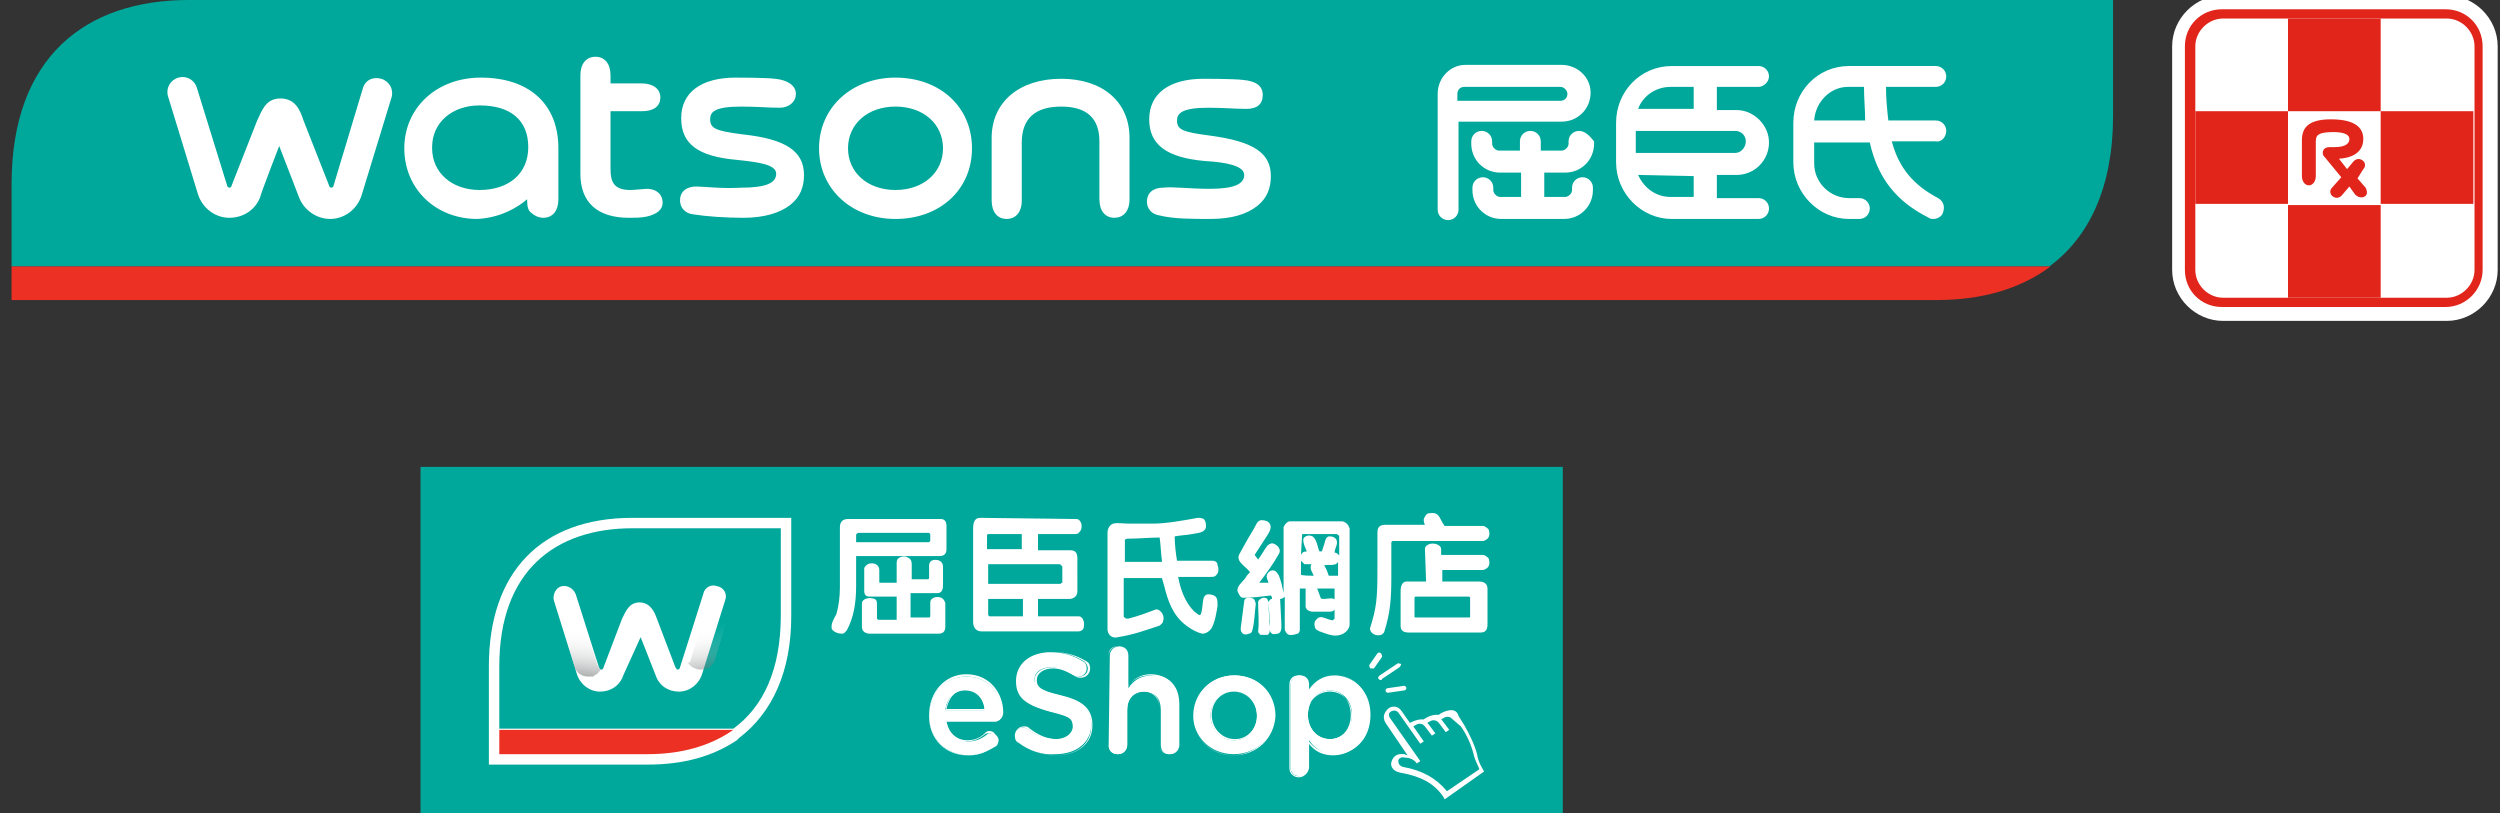 <svg xmlns="http://www.w3.org/2000/svg" xmlns:xlink="http://www.w3.org/1999/xlink" xml:space="preserve" id="Layer_1" x="0" y="0" style="enable-background:new 0 0 215.8 70.2" version="1.1" viewBox="0 0 215.8 70.2"><rect x="0" y="0" width="215.8" height="70.2" fill="#333333" stroke="none"/><style>.st0{fill:#00a89c}.st1{fill:#ed3024}.st2{fill:#fff}.st6{fill:#e1251b}</style><g><path d="M16.3 0C7.4 0 1 4.9 1 15.9V23h175.9c3.4-2.5 5.5-6.8 5.5-13V0H16.3z" class="st0"/><path d="M167.1 25.9c3.9 0 7.2-.9 9.9-2.9H1v2.9h166.1z" class="st1"/><path d="M45.5 17.2c0 .7.1 1 .4 1.2.2.2.6.4 1 .4.8 0 1.3-.6 1.3-1.6v-4.4c0-3.8-2.5-6.1-6.7-6.1-3.8 0-6.6 2.6-6.6 6.1s2.7 6.1 6.3 6.1c2-.1 3.5-1 4.3-1.7zm-4.1-.8c-2.4 0-4.1-1.5-4.1-3.6v-.1c0-2.1 1.7-3.6 4.1-3.6 2.7 0 4.2 1.3 4.2 3.6s-1.7 3.7-4.2 3.7m18.7-.3c-.8 0-1.4.4-1.4 1.2 0 .6.4 1.1 1.1 1.2 1.3.2 2.9.3 4.4.3 1.7 0 3.1-.4 4-1.1.9-.7 1.2-1.6 1.2-2.6 0-2-1.5-3.1-5.3-3.5-2.3-.3-2.8-.5-2.8-1.3 0-.6.3-1.1 2.7-1.1 1.3 0 2.4.1 3.3.1.8 0 1.4-.5 1.4-1.2s-.7-1.2-1.8-1.3c-.8-.1-3.1-.1-3.4-.1-3 0-4.7 1.3-4.7 3.5s1.4 3.3 4.8 3.6c1.9.2 3.4.4 3.4 1.2s-.9 1.2-3 1.2c-1.8.1-3.2-.1-3.9-.1m31.5-6.9c2.2 0 3.3 1 3.3 3v5c0 1 .5 1.6 1.3 1.6.7 0 1.3-.5 1.3-1.6v-5.3c0-3.1-2.3-5.1-5.9-5.1s-6 2-6 5.1v5.4c0 1 .5 1.6 1.3 1.6.7 0 1.3-.5 1.3-1.6v-5c0-2.1 1.2-3.1 3.4-3.1M51.4 4.9c-.8 0-1.3.6-1.3 1.6V15c0 2.5 1.5 3.8 4.2 3.8.5 0 1 0 1.5-.1.9-.2 1.4-.6 1.4-1.2s-.4-1.2-1.4-1.2c-.1 0-1.1.1-1.4.1-1.4 0-1.7-.7-1.7-1.8v-5h2.7c1 0 1.6-.4 1.6-1.2 0-.7-.6-1.2-1.6-1.2h-2.7v-.7c0-1-.5-1.6-1.3-1.6m25.9 1.8c-3.8 0-6.6 2.6-6.6 6.1s2.8 6.1 6.6 6.1 6.6-2.5 6.6-6.1-2.8-6.1-6.6-6.1m0 9.7c-2.4 0-4.1-1.5-4.1-3.6s1.7-3.6 4.1-3.6 4.1 1.5 4.1 3.6-1.7 3.6-4.1 3.6m-53.2-3.8 1.7 4.4c.4 1.1 1.5 1.9 2.7 1.9s2.3-.8 2.7-2l2.6-8.5c.2-.7-.2-1.4-.9-1.6-.7-.2-1.4.1-1.6.9L28.8 16c0 .1-.1.2-.2.2s-.2-.1-.2-.2l-2.2-5.6c-.3-.9-.7-1.9-2-1.9s-1.6 1.1-2 1.9L20 16c0 .1-.1.2-.2.2s-.2-.1-.2-.2L17 7.6c-.2-.7-.9-1.1-1.6-.9-.7.2-1.1.9-.9 1.6l2.6 8.5c.4 1.2 1.5 2 2.7 2s2.3-.7 2.7-1.9c-.1.1 1.6-4.3 1.6-4.3zm80.3 3.7c2.1 0 3-.4 3-1.2s-1.6-1.1-3.4-1.2c-3.3-.3-4.8-1.4-4.8-3.6s1.7-3.5 4.7-3.5c.2 0 2.6 0 3.4.1 1.1.1 1.7.5 1.7 1.3s-.5 1.2-1.4 1.2c-.9 0-2-.1-3.3-.1-2.3 0-2.7.5-2.7 1.1 0 .8.5 1 2.8 1.3 3.8.5 5.3 1.5 5.3 3.5 0 1-.3 1.9-1.2 2.6-.9.7-2.2 1.1-4 1.1-1.6 0-3.2 0-4.4-.3-.7-.1-1.1-.6-1.1-1.2 0-.7.5-1.2 1.4-1.2.8-.1 2.3.1 4 .1M152.7 6.6c0-.5-.4-.9-.9-.9h-7.5c-2.7 0-4.8 2.2-4.8 4.9V14c0 2.7 2.2 4.9 4.8 4.9h7.5c.5 0 .9-.4.9-.9s-.4-.9-.9-.9h-3.6v-2h1.7c1.6 0 2.8-1.3 2.8-2.8s-1.3-2.8-2.8-2.8h-1.7v-2h3.6c.4 0 .9-.4.9-.9m-6.5 8.6V17h-2c-1.3 0-2.3-.8-2.8-1.9l4.8.1c0-.1 0-.1 0 0m4.5-3c0 .5-.4 1-.9 1h-8.6v-1.9h8.6c.5 0 .9.4.9.9m-4.5-4.7v1.9h-4.8c.4-1.1 1.5-1.9 2.8-1.9h2M168 11.3c0-.5-.4-.9-.9-.9H163c-.1-.9-.2-1.8-.2-2.9h4.3c.5 0 .9-.4.9-.9s-.4-.9-.9-.9h-7.5c-2.7 0-4.8 2.2-4.8 4.9V14c0 2.7 2.2 4.9 4.8 4.9h.9c.5 0 .9-.4.9-.9s-.4-.9-.9-.9h-.9c-1.6 0-3-1.3-3-3v-1.8h4.8c.7 3.1 2.3 5.1 5.1 6.5.1.1.3.1.4.1.3 0 .7-.2.8-.5.2-.5.1-1-.4-1.3-2.1-1.1-3.4-2.6-4-4.9h3.8c.5.1.9-.4.9-.9m-11.4-.9c.1-1.6 1.4-2.9 2.9-2.9h1.4c0 1 .1 2 .1 2.9h-4.4zM134.8 5.6h-8.3c-1.3 0-2.4 1.1-2.4 2.5v10c0 .5.4.9.9.9s.9-.4.9-.9v-7.6h8.9c1.4 0 2.5-1.1 2.5-2.5s-1.2-2.4-2.5-2.4m-.1 3.1h-8.9v-.6c0-.3.2-.6.6-.6h8.3c.3 0 .6.3.6.6s-.2.6-.6.6" class="st2"/><path d="M136.3 11.3c-.5 0-.9.4-.9.9v.2c0 .3-.3.6-.6.6H133v-.8c0-.5-.4-.9-.9-.9s-.9.4-.9.9v.8h-1.8c-.3 0-.6-.3-.6-.6v-.2c0-.5-.4-.9-.9-.9s-.9.4-.9.9v.2c0 1.4 1.1 2.5 2.5 2.5h1.8V17h-1.8c-.3 0-.6-.3-.6-.6v-.2c0-.5-.4-.9-.9-.9s-.9.4-.9.9v.2c0 1.4 1.1 2.5 2.5 2.5h5.4c1.4 0 2.5-1.1 2.5-2.5v-.2c0-.5-.4-.9-.9-.9s-.9.4-.9.9v.2c0 .3-.3.6-.6.6h-1.8v-2.1h1.8c1.4 0 2.5-1.1 2.5-2.5v-.2c-.4-.5-.8-.9-1.3-.9" class="st2"/></g><g><path d="M36.3 40.3h98.6v29.9H36.3z" class="st0"/><g><defs><path id="SVGID_1_" d="M36.3 40.3h98.6v29.9H36.3z"/></defs><clipPath id="SVGID_00000151506533680589508700000010447097916179595167_"><use xlink:href="#SVGID_1_" style="overflow:visible"/></clipPath><g style="clip-path:url(#SVGID_00000151506533680589508700000010447097916179595167_)"><path d="M81.2 44.8c.4 0 .5.3.5.6v2c0 .4-.2.6-.6.6h-7.2v2.6c0 1.4-.2 2.7-.8 3.8-.1.1-.2.3-.4.3-.3 0-.7-.1-.9-.4-.1-.5.2-.9.4-1.3.2-.7.3-1.5.3-2.3v-5.2c0-.5.3-.7.7-.7h8zM74.1 46c-.1 0-.2.1-.2.2v.6h6.3l.1-.1v-.6l-.1-.1h-6.1zm3.3 2.6c0-.3.1-.4.3-.5.3-.1.5-.1.8.1.1.1.2.2.2.5V50h1.4c.1 0 .1-.1.1-.2v-1c0-.2.1-.3.2-.4.2-.1.5-.1.7 0 .2.1.3.3.3.5v1.6c0 .4-.1.7-.5.7h-2.3v2.1h1.6c.1 0 .1-.1.1-.1V52c0-.2.1-.3.3-.4.2-.1.6-.1.8.1.1.1.2.3.2.4v2c0 .4-.2.6-.6.6h-5.9c-.4 0-.7-.2-.7-.6v-2c0-.2.1-.3.3-.4.2-.1.5-.1.8 0 .2.1.2.3.2.5v1.2l.1.1h1.6v-2h-2.3c-.3 0-.5-.1-.5-.5v-1.9c0-.2.2-.3.3-.4.2-.1.5-.1.7 0 .2.1.3.3.3.5v1c0 .1 0 .1.1.1h1.4v-1.7zM92.9 44.8c.2 0 .3.1.4.3.1.2.1.6-.1.8-.1.1-.1.2-.4.2h-3.2v1.4h2.8c.4 0 .6.2.6.7V51c0 .3-.1.6-.6.7h-2.8v1.5h3.5c.2 0 .3.1.4.3.1.2.1.6 0 .8-.1.1-.2.2-.4.2h-8.4c-.4 0-.7-.3-.7-.8v-8.1c0-.6.2-.9.6-.9l8.3.1zm-4.7 1.3h-2.7c-.2 0-.3 0-.3.1v1.2h3v-1.3zm3.3 2.6h-6.2v1.7h6.2c.1 0 .1-.1.2-.1v-1.4l-.2-.2zm-6.2 3v1.4l.1.1h2.9v-1.5h-3zM99.5 45.2c1.2 0 2.8-.3 3.9-.5.2 0 .3 0 .5.1.2.2.2.4.2.7-.1.5-.7.5-1.2.6-.5.1-1 .1-1.5.2 0 .7.1 1.5.2 2.1h3c.4 0 .5.2.5.4.1.2.1.5 0 .7-.2.3-.3.3-.7.3h-2.7c.2 1.1.6 2.2 1.4 3 .2.1.3.3.5.3l.1-.2c.1-.4.1-.9.2-1.3.1-.2.2-.3.4-.3.3 0 .6.1.7.3.1.1.1.5.1.7-.1.6-.2 1.3-.5 1.9-.2.3-.5.5-.8.5-.5-.1-1-.4-1.4-.7-1.2-.9-1.6-2.2-1.9-3.4l-.2-.7H97v3.3c0 .1.1.1.2.2h.2c.8-.2 1.6-.5 2.4-.8.2 0 .3.1.4.2.2.2.3.5.2.8 0 .2-.2.3-.3.4-1.2.4-2.3.8-3.6 1-.3.1-.8 0-.9-.6V46c0-.4.2-.7.5-.8.3-.1.9 0 1.3 0h2.1zm.8 3.2c-.1-.7-.1-1.3-.2-2-.8 0-1.9.1-2.8.1-.1 0-.2.1-.2.1v1.9h3.2zM108.4 52.1c-.1.8-.1 1.6-.3 2.3 0 .1-.1.3-.3.3-.2.1-.5.1-.6-.1-.1-.1-.1-.2-.1-.4.1-.8.2-1.5.3-2.3 0-.2.2-.3.3-.3.2 0 .5 0 .6.2l.1.3zm5.6-.5c0 .1.2.1.3.1.3 0 .9-.2 1 .2.1.2.1.5-.1.7-.1.2-.3.2-.5.2h-1.4c-.2 0-.4-.1-.5-.2l-.1-.2v-1.6h-.5v3.6c0 .1-.1.3-.2.3-.3.1-.7.2-.9 0-.1-.1-.2-.3-.2-.4v-2.8c-.1.1-.2.2-.4.2l.1 2c0 .3.1.9-.3 1-.2 0-.3.1-.5 0-.4-.3-.1-.8-.2-1.2l-.1-1.5c0-.1.1-.2.2-.3h.1c0-.1 0-.2-.1-.3-.8.1-1.6.2-2.4.2-.2 0-.3-.2-.4-.4-.3-.5.3-.9.6-1.3.1-.2.2-.3.4-.5-.3-.5-1.3-.9-.9-1.6.4-.7.7-1.3 1.2-2.1.2-.3.3-.8.7-.8.3 0 .6.1.7.3.2.3 0 .7-.2 1l-1.1 1.7.3.4c.3-.4.5-.8.8-1.2.1-.1.3-.2.4-.2.2 0 .5.2.6.4.1.2.1.3 0 .5-.5.9-1.1 1.7-1.7 2.5h.8c-.1-.3-.3-.6 0-.9.2-.2.4-.2.6-.1.1.1.2.2.3.4.2.5.3 1 .4 1.5v-5.7c.1-.2.2-.4.5-.5h4.6c.3.1.5.3.6.6v8.3c0 .4-.4.8-.8.9-.6.2-1.2-.1-1.8-.3-.2-.1-.4-.2-.4-.4-.1-.3 0-.5.2-.7.3-.3.7 0 1.1.1.1 0 .2.1.3 0l.1-.1v-2.6h-1.5l.3.8zm-4.5.4c0 .8.1 1.6.1 2.5 0 .1-.1.3-.2.3h-.6c-.1-.1-.2-.2-.2-.3.1-.8 0-1.7 0-2.5 0-.2.2-.3.4-.4.2 0 .3 0 .4.1 0 .1.1.2.1.3m2.9-5.9-.1 1.8c.1-.2.2-.3.5-.3-.1-.3-.3-.6-.3-1 0-.2.1-.2.2-.3.2-.1.4-.1.6 0 .4.3.4.9.6 1.3h.2l.2-.6c.1-.3.1-.6.4-.7.2 0 .4 0 .6.2.3.4-.1.8-.1 1.2.2 0 .4.2.4.3v-1.7c0-.1-.1-.1-.2-.2h-3zm1 3.6c-.1-.3-.4-.6-.2-1h-.6l-.3-.3v1.2c0 .1 1.1.1 1.1.1zm2.1 0v-1.2c-.2.4-.8.2-1.2.3.2.3.3.6.4.9h.8zM124.7 45.4h3.3c.2 0 .4.2.5.3.1.3.1.6-.1.8-.1.1-.3.2-.4.2h-7.8l-.1.1v3c0 2-.1 3.1-.6 4.7 0 .1-.2.3-.3.3-.3.1-.6 0-.8-.2-.1-.1-.2-.3-.1-.5.5-1.6.6-2.4.6-4.8V46c0-.4.1-.7.7-.7h3.4c-.1-.2-.1-.3-.1-.5.1-.2.2-.5.5-.5.7-.1.8.2 1.1.8l.2.3zm-1.7 2c0-.2.1-.3.3-.4.4-.2 1.1 0 1.1.4v.5h3.6c.2 0 .4.2.5.3.1.3.1.6-.1.8-.1.1-.3.2-.4.2h-3.5v1h3.2c.4 0 .7.2.7.6v3.1c0 .5-.2.7-.6.7h-6.2c-.5 0-.7-.2-.7-.6v-3c0-.5.2-.8.5-.8h1.7l-.1-2.8zm-.8 4.1s-.1 0-.1.1v1.6c0 .1 0 .1.1.1h4.6c.1 0 .1 0 .1-.1v-1.6c0-.1-.1-.1-.2-.1h-4.5zM83.6 65.2c-1.9 0-3.4-1.4-3.4-3.4 0-1.9 1.3-3.4 3.2-3.4 2.1 0 3.1 1.7 3.1 3.2 0 .4-.3.7-.7.7h-4.1c.2 1.1.9 1.7 1.9 1.7.6 0 1.1-.2 1.6-.6.1-.1.2-.1.4-.1.3 0 .6.3.6.6 0 .2-.1.4-.2.5-.7.4-1.4.8-2.4.8m1.4-3.9c-.1-1-.7-1.7-1.7-1.7-.9 0-1.6.7-1.7 1.7H85z" class="st2"/><path d="M83.6 65.2c-2 0-3.4-1.5-3.4-3.5s1.4-3.5 3.2-3.5c2.1 0 3.2 1.7 3.2 3.3 0 .4-.3.8-.8.8h-4.1c.2 1 .9 1.6 1.8 1.6.6 0 1.1-.2 1.5-.6.1-.1.2-.2.4-.2.4 0 .6.3.6.7 0 .2-.1.4-.2.5-.5.6-1.3.9-2.2.9m-.2-6.8c-1.8 0-3.2 1.5-3.2 3.4 0 2 1.4 3.4 3.3 3.4.9 0 1.7-.3 2.3-.9.1-.1.2-.2.2-.4 0-.3-.2-.6-.6-.6-.2 0-.3 0-.4.1-.5.4-1 .6-1.6.6-1 0-1.8-.7-1.9-1.7h4.2c.4 0 .7-.3.7-.7.1-1.6-1-3.2-3-3.2m1.7 2.9h-3.5c.2-1.1.8-1.8 1.8-1.8s1.6.7 1.7 1.8zm-3.4-.1H85c-.1-1-.7-1.7-1.6-1.7s-1.5.7-1.7 1.7M87.9 64.1c-.2-.1-.3-.3-.3-.6 0-.4.3-.7.7-.7.2 0 .3.1.4.1.7.6 1.5.9 2.4.9s1.5-.5 1.5-1.1c0-.6-.3-1-2-1.3-1.8-.5-2.9-1-2.9-2.6 0-1.5 1.2-2.5 3-2.5 1.1 0 2 .3 2.8.8.2.1.3.3.3.6 0 .4-.3.7-.7.7-.2 0-.3 0-.4-.1-.7-.4-1.3-.7-2-.7-.9 0-1.4.5-1.4 1 0 .7.4 1 2.1 1.4 1.8.5 2.8 1.1 2.8 2.5 0 1.6-1.3 2.6-3.1 2.6-1.1.1-2.3-.3-3.2-1" class="st2"/><path d="M91.2 65.2c-1.2 0-2.3-.4-3.3-1.1-.2-.1-.3-.4-.3-.6 0-.4.3-.8.8-.8.2 0 .3 0 .5.2.8.6 1.5.9 2.4.9s1.5-.4 1.5-1-.3-.9-1.9-1.3c-1.9-.5-2.9-1-2.9-2.6 0-1.5 1.2-2.6 3-2.6 1.1 0 2 .3 2.8.8.2.1.3.3.3.6 0 .4-.3.8-.8.8-.2 0-.3 0-.4-.1-.7-.4-1.3-.7-2-.7-.8 0-1.4.4-1.4 1s.3.9 2 1.3 2.8 1 2.8 2.6-1.3 2.6-3.1 2.6m-2.9-2.4c-.4 0-.7.3-.7.7 0 .2.1.4.3.6 1 .7 2.1 1.1 3.2 1.1 1.9 0 3.1-1 3.1-2.6 0-1.3-.8-2-2.8-2.5-1.7-.4-2.1-.7-2.1-1.4 0-.6.6-1.1 1.5-1.1.7 0 1.3.2 2 .7.1.1.2.1.4.1.4 0 .7-.3.7-.7 0-.3-.2-.5-.3-.6-.8-.5-1.7-.8-2.7-.8-1.7 0-2.9 1-2.9 2.5 0 1.6 1 2.1 2.9 2.6 1.5.3 2 .7 2 1.4s-.6 1.1-1.6 1.1-1.7-.3-2.5-.9c-.2-.1-.3-.2-.5-.2M95.8 56.6c0-.4.3-.8.8-.8s.8.3.8.8v2.8c.4-.6 1-1.1 2.1-1.1 1.5 0 2.3 1 2.3 2.5v3.5c0 .4-.3.8-.8.8s-.8-.3-.8-.8v-3c0-1-.5-1.6-1.4-1.6s-1.5.6-1.5 1.6v3c0 .4-.3.8-.8.8s-.8-.3-.8-.8l.1-7.7z" class="st2"/><path d="M100.9 65.1c-.4 0-.8-.3-.8-.8v-3c0-1-.5-1.6-1.4-1.6s-1.4.6-1.4 1.6v3c0 .4-.3.8-.8.8s-.8-.3-.8-.8v-7.7c0-.4.3-.8.8-.8s.8.3.8.8v2.7c.5-.7 1.2-1.1 2-1.1 1.5 0 2.4 1 2.4 2.5v3.5c0 .6-.3.9-.8.9m-2.2-5.5c.9 0 1.4.6 1.4 1.7v3c0 .4.3.7.7.7s.7-.3.7-.7v-3.5c0-1.5-.9-2.5-2.3-2.5-.8 0-1.5.4-2 1.1l-.1.1v-3c0-.4-.3-.7-.7-.7s-.7.3-.7.7v7.7c0 .4.3.7.7.7s.7-.3.7-.7v-3c.1-.9.7-1.5 1.6-1.6M103 61.8c0-1.9 1.5-3.5 3.5-3.5s3.5 1.5 3.5 3.4-1.5 3.4-3.5 3.4-3.5-1.5-3.5-3.3m5.5 0c0-1.2-.8-2.1-2-2.1s-2 1-2 2.1.8 2.1 2 2.1 2-1 2-2.1" class="st2"/><path d="M106.5 65.2c-2 0-3.5-1.5-3.5-3.4 0-2 1.6-3.5 3.6-3.5s3.5 1.5 3.5 3.5c-.1 1.9-1.6 3.4-3.6 3.4m0-6.8c-1.9 0-3.5 1.5-3.5 3.4s1.5 3.4 3.4 3.4 3.5-1.5 3.5-3.4c.1-2-1.5-3.4-3.4-3.4m0 5.5c-1.2 0-2-.9-2-2.1 0-1.2.8-2.1 2-2.1s2.1.9 2.1 2.2c-.1 1.1-.9 2-2.1 2m0-4.2c-1.1 0-1.9.9-1.9 2 0 1.2.9 2.1 2 2.1s1.9-.9 1.9-2c0-1.2-.9-2.1-2-2.1M111.4 59.1c0-.4.3-.8.8-.8s.8.3.8.8v.4c.5-.7 1.2-1.2 2.2-1.2 1.5 0 3.1 1.2 3.1 3.4s-1.5 3.4-3.1 3.4c-1.1 0-1.8-.6-2.2-1.2v2.3c0 .4-.3.8-.8.8s-.8-.3-.8-.8v-7.1zm5.3 2.6c0-1.3-.9-2.1-1.9-2.1s-1.9.8-1.9 2.1.9 2.1 1.9 2.1 1.9-.8 1.9-2.1" class="st2"/><path d="M112.1 67.1c-.4 0-.8-.3-.8-.8v-7.2c0-.5.3-.8.8-.8s.8.3.8.8v.3c.6-.8 1.3-1.2 2.2-1.2 1.5 0 3.1 1.2 3.1 3.5s-1.6 3.5-3.1 3.5c-.9 0-1.6-.3-2.2-1.1v2.2c0 .4-.3.8-.8.8m0-8.7c-.4 0-.7.3-.7.7v7.2c0 .4.3.7.7.7s.7-.3.7-.7v-2.5l.1.1c.6.8 1.3 1.1 2.2 1.1 1.5 0 3-1.2 3-3.4s-1.5-3.4-3-3.4c-.9 0-1.6.4-2.2 1.2l-.1.1V59c.1-.3-.2-.6-.7-.6m2.7 5.5c-1.1 0-2-.9-2-2.1 0-1.2.9-2.1 2-2.1s1.9.9 1.9 2.1c0 1.2-.8 2.1-1.9 2.1m0-4.3c-1.1 0-1.9.9-1.9 2.1 0 1.2.8 2.1 1.9 2.1s1.8-.9 1.8-2.1c0-1.2-.8-2.1-1.8-2.1M125.3 61.3c-.5 0-1 .3-1.1.4h-.2c-.5 0-1 .3-1.1.4h-.2c-.4 0-.8.2-1 .3l-.7-1c-.3-.5-.9-.5-1.2-.2s-.5.7-.2 1.2l1.9 2.8c-.1 0-.2-.1-.3-.1-.7-.1-1 .3-1.1.7-.1.4.2.8.8.9 1.7.3 2.9.9 3.7 2.1l.1.2 3.4-2.4-.1-.2s-.4-.6-.5-1.3c-.2-.8-.7-1.8-1.1-2.5l-.5-.8c-.1-.4-.4-.5-.6-.5m.8 1.4c.5.7.9 1.6 1.1 2.4.1.5.4 1 .5 1.3l-2.8 1.9c-.9-1.1-2.1-1.8-3.8-2.1-.3-.1-.4-.3-.4-.5s.2-.4.6-.3c.4 0 .8.2 1 .5l.3-.2L120 62c-.2-.3-.1-.5.1-.6.2-.1.4-.1.6.1l1.9 2.7.3-.2-.9-1.3c.2-.1.4-.3.7-.2.1 0 .2.1.3.2l.6.8.3-.2-.6-.8-.1-.1c.2-.1.4-.3.7-.2.1 0 .2.1.3.2l.6.8.3-.2-.6-.8-.1-.1c.2-.1.4-.3.7-.2.1 0 .2.1.3.2l.7.6zM119.2 58.7c-.1 0-.1 0-.2-.1s0-.2.1-.3l1.5-1c.1-.1.2 0 .3 0s0 .2-.1.3l-1.5 1c0 .1-.1.1-.1.1M118.4 57.7h-.1c-.1-.1-.1-.2-.1-.3l.7-1c.1-.1.2-.1.3 0 .1.1.1.2.1.3l-.7 1h-.2M119.8 59.8c-.1 0-.2-.1-.2-.2s.1-.2.2-.2l1.4-.2c.1 0 .2.1.2.2s-.1.2-.2.2l-1.4.2" class="st2"/><g><g><path d="M54.6 44.7c-7.9 0-12.4 4.7-12.4 12.8V66h13.7c3.1 0 5.6-.7 7.7-2.1l.2-.2c2.9-2.2 4.5-5.8 4.5-10.5v-8.5H54.6z" class="st2"/><g><path d="M54.6 45.6c-6.7 0-11.5 3.7-11.5 11.9v5.4h20.2c2.6-1.9 4.1-5.1 4.1-9.8v-7.5H54.6z" class="st0"/><path d="M55.9 65.1c2.9 0 5.4-.7 7.4-2.1H43.1v2.1h12.8z" class="st1"/></g></g><path d="m55.3 55 1.3 3.3c.3.9 1.1 1.4 2 1.4s1.7-.6 2-1.5l2-6.4c.2-.5-.1-1.1-.7-1.2-.5-.2-1.1.1-1.2.7l-2 6.3c0 .1-.1.2-.2.2s-.1-.1-.2-.2l-1.6-4.2c-.2-.6-.6-1.4-1.5-1.4s-1.2.8-1.5 1.4l-1.6 4.2c0 .1-.1.2-.2.2s-.1-.1-.2-.2l-2-6.3c-.2-.5-.7-.8-1.2-.7s-.8.7-.7 1.2l2 6.4c.3.9 1.1 1.5 2 1.5s1.7-.5 2-1.4l1.5-3.3z" class="st2"/><linearGradient id="SVGID_00000054266354169860712440000005368191623729890435_" x1="50.485" x2="49.565" y1="19.211" y2="11.731" gradientTransform="matrix(1 0 0 -1 0 70)" gradientUnits="userSpaceOnUse"><stop offset=".44" style="stop-color:#fff;stop-opacity:0"/><stop offset=".55" style="stop-color:#e8e8e8;stop-opacity:.14"/><stop offset=".76" style="stop-color:#abaeae;stop-opacity:.51"/><stop offset="1" style="stop-color:#5d6162"/></linearGradient><path d="M47.9 51.7v.2l1.6 5.3.1.4c.2.5.6.8 1.2.8h.3c.1 0 .2 0 .2-.1.3-.1.5-.4.7-.7 0 .1-.1.1-.2.1s-.1-.1-.2-.2l-2-6.3c0-.1-.1-.2-.2-.3h-.5l-.1.1c-.1.1-.1.2-.1.3v.1l-.8.3z" style="opacity:.5;fill:url(#SVGID_00000054266354169860712440000005368191623729890435_);enable-background:new"/><linearGradient id="SVGID_00000179644493285571157920000017612675944975618947_" x1="60.413" x2="61.333" y1="19.255" y2="11.785" gradientTransform="matrix(1 0 0 -1 0 70)" gradientUnits="userSpaceOnUse"><stop offset=".44" style="stop-color:#fff;stop-opacity:0"/><stop offset=".55" style="stop-color:#e8e8e8;stop-opacity:.14"/><stop offset=".76" style="stop-color:#abaeae;stop-opacity:.51"/><stop offset="1" style="stop-color:#5d6162"/></linearGradient><path d="M62.6 51.6c0-.2 0-.3-.1-.5V51l-.1-.1-.1-.1s-.1 0-.1-.1h-.6l-2 6.3c0 .1-.1.2-.2.2 0 0-.1 0-.1-.1.2.4.7.7 1.2.7.6 0 1-.3 1.2-.8l1.7-5.6v-.1l-.8.3z" style="opacity:.5;fill:url(#SVGID_00000179644493285571157920000017612675944975618947_);enable-background:new"/></g></g></g></g><g><path d="M191.9 27.7c-2.4 0-4.4-2-4.4-4.4V4c0-2.4 2-4.4 4.4-4.4h19.3c2.4 0 4.4 2 4.4 4.4v19.3c0 2.4-2 4.4-4.4 4.4h-19.3z" class="st2"/><path d="M204 14.6c.2-.2.2-.5 0-.7-.2-.2-.6-.3-.9.1l-.5.6-.7-.9c1.6-.1 2.1-.9 2.1-1.7 0-.9-.6-1.7-2.8-1.7-1.9 0-2.5.7-2.5 1.8v3.1c0 .5.3.8.6.8s.6-.3.6-.8v-2.9c0-.5 0-.9 1.5-.9 1.1 0 1.4.3 1.4.6s-.2.7-1.3.7h-.4c-.4 0-.6.2-.6.5 0 .2.1.3.2.4l1.4 1.7-.8.9c-.2.2-.2.5 0 .7.2.2.6.3.9-.1l.6-.7.5.7c.3.3.7.3.9.1.2-.2.1-.5 0-.7l-.7-.8.5-.8zM197.5 1.6h8v8h-8zM197.5 17.7h8v8h-8zM205.5 9.6h8v8h-8zM189.5 9.6h8v8h-8z" class="st6"/><path d="M211.1 26.5h-19.3c-1.8 0-3.2-1.4-3.2-3.2V4c0-1.8 1.4-3.2 3.2-3.2h19.3c1.8 0 3.2 1.4 3.2 3.2v19.3c0 1.7-1.4 3.2-3.2 3.2M191.9 1.6c-1.3 0-2.4 1.1-2.4 2.4v19.3c0 1.3 1.1 2.4 2.4 2.4h19.3c1.3 0 2.4-1.1 2.4-2.4V4c0-1.3-1.1-2.4-2.4-2.4h-19.3z" class="st6"/></g></svg>
